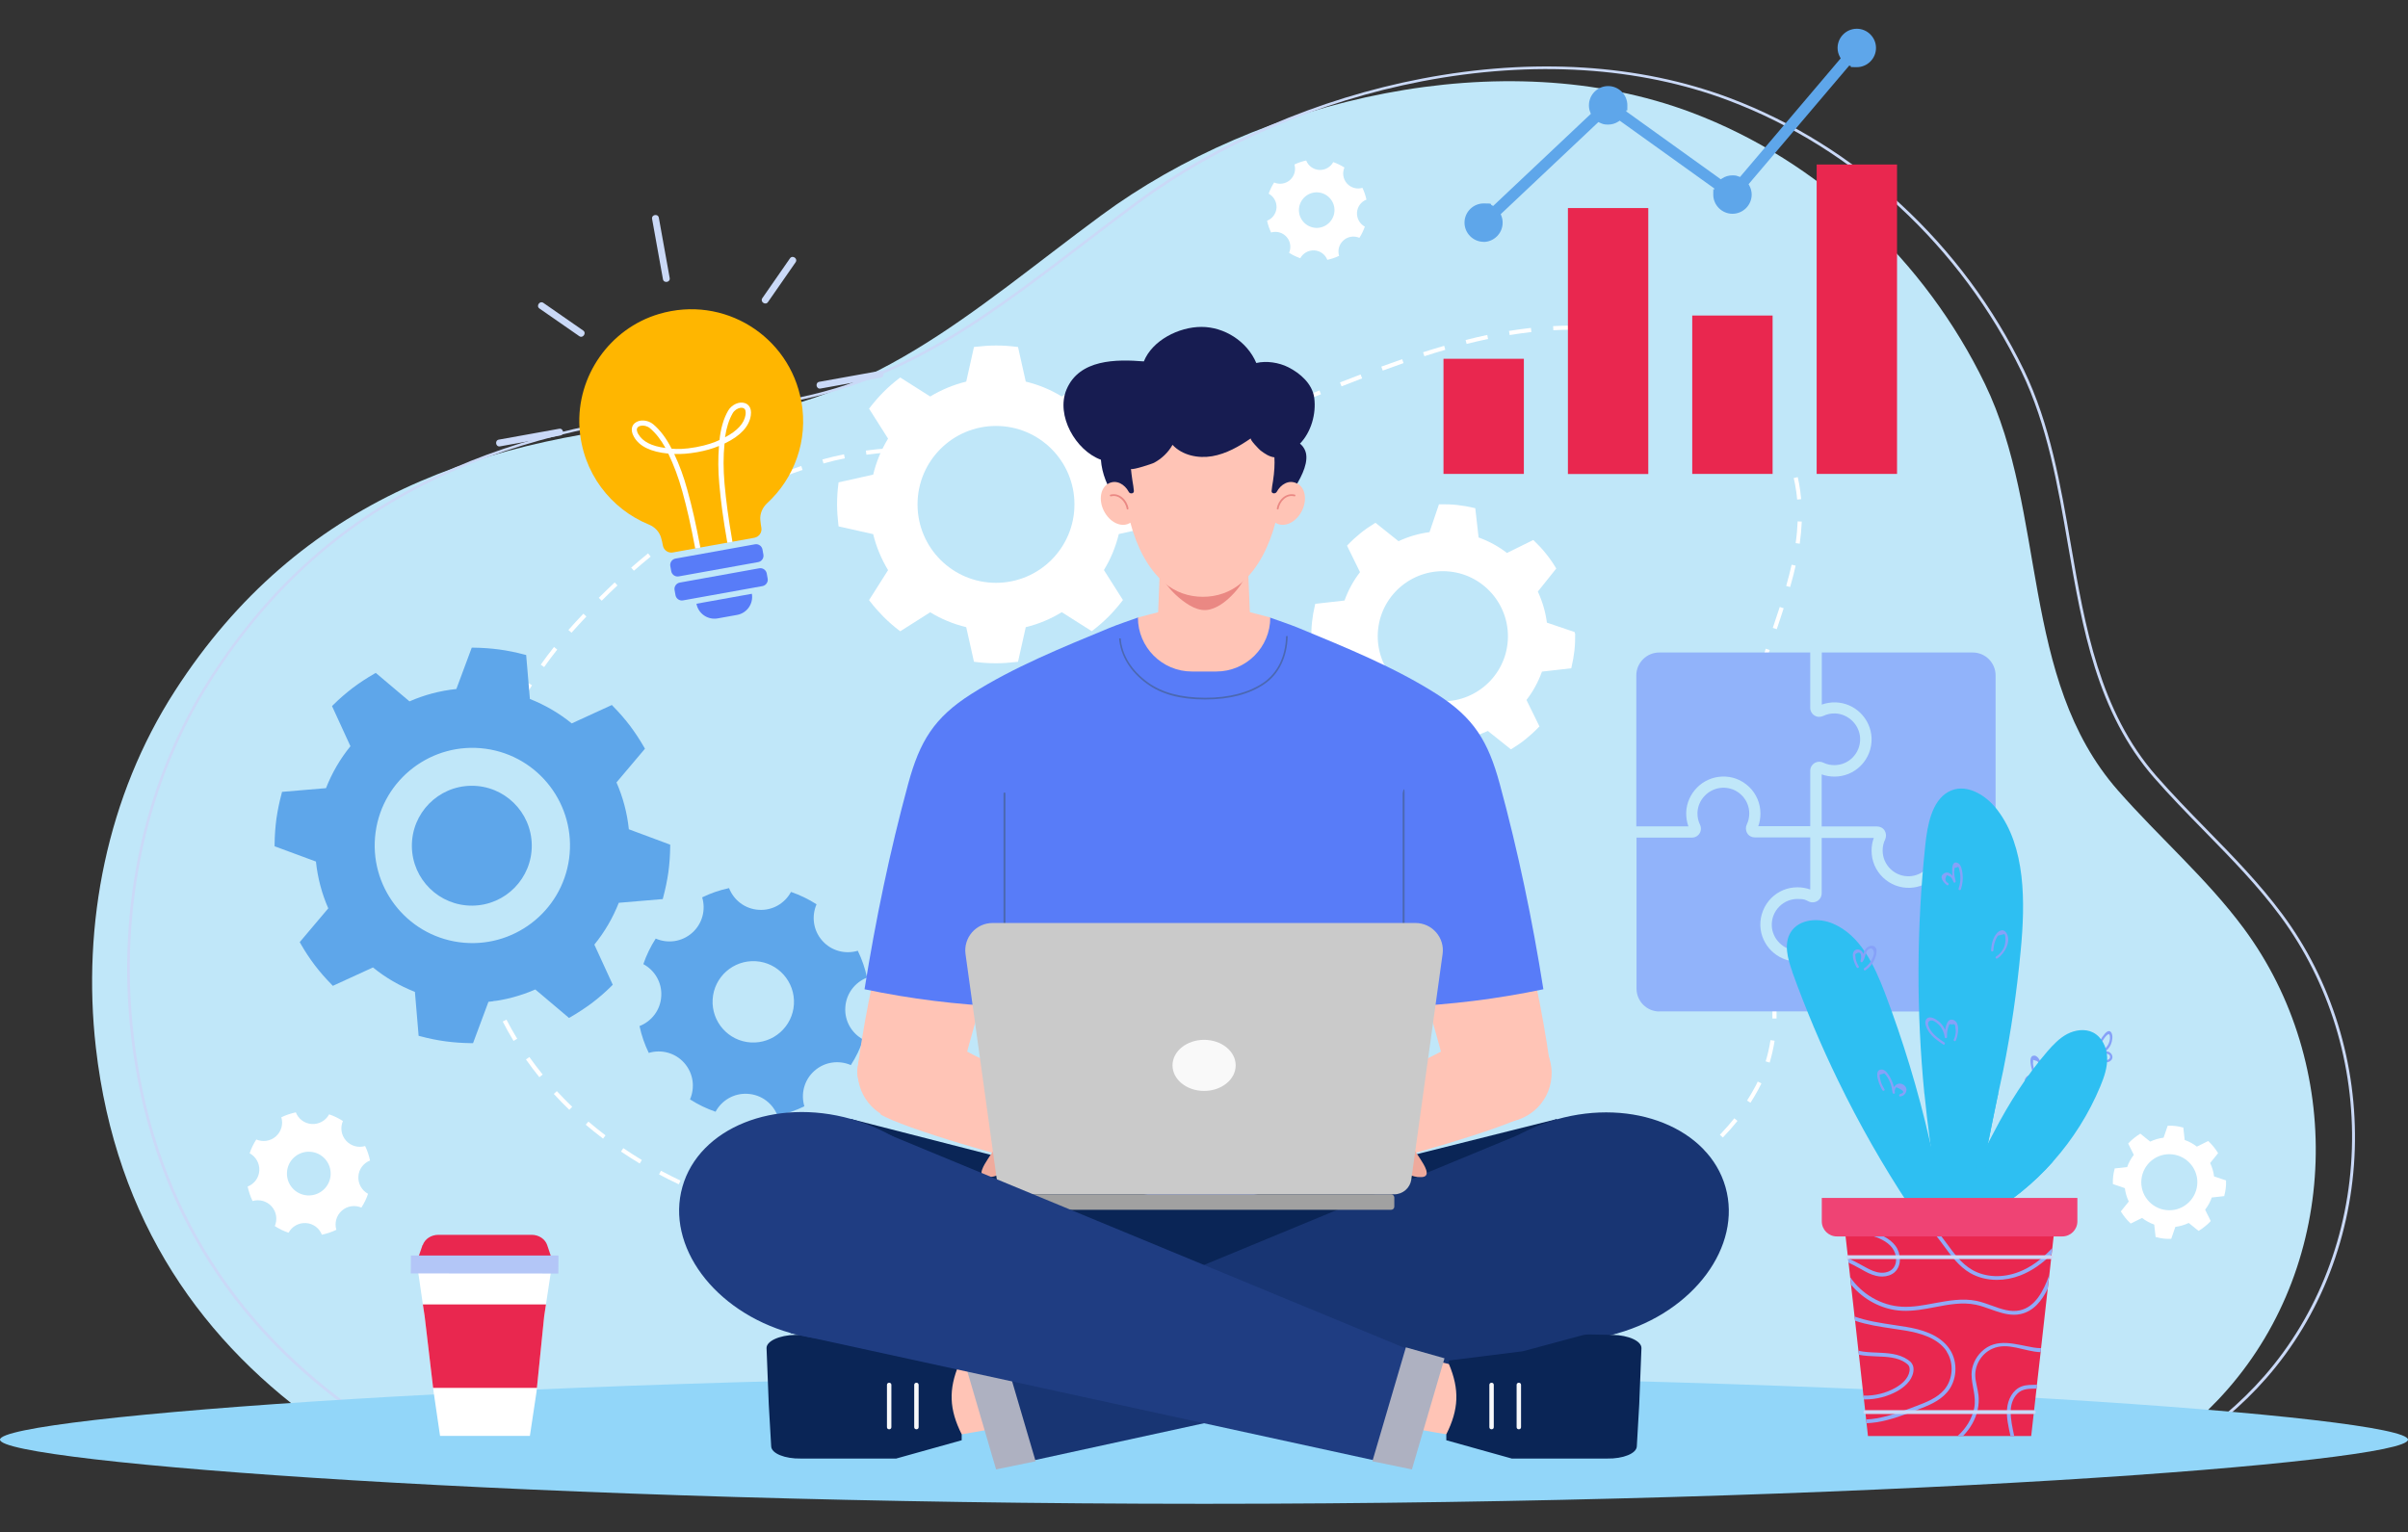 <?xml version="1.0" encoding="UTF-8"?>
<svg id="Vector" xmlns="http://www.w3.org/2000/svg" version="1.1" viewBox="0 0 2394 1524">
  <rect x="0" y="0" width="2394" height="1524" fill="#333333" stroke="none"/>
  <!-- Generator: Adobe Illustrator 29.4.0, SVG Export Plug-In . SVG Version: 2.1.0 Build 152)  -->
  <defs>
    <style>
      .st0 {
        fill: #91b3fa;
      }

      .st1 {
        fill: #ef4374;
      }

      .st2 {
        fill: #92d6f9;
      }

      .st3 {
        fill: #ffc4b6;
      }

      .st4 {
        fill: #cad9f7;
      }

      .st5 {
        fill: #f9f9fa;
      }

      .st6 {
        fill: #a1a1a1;
      }

      .st7 {
        fill: #c0e7f9;
      }

      .st8 {
        fill: #aeb1c1;
      }

      .st9 {
        fill: #3768f4;
      }

      .st10 {
        fill: #587cf8;
      }

      .st11 {
        fill: #b3c6f7;
      }

      .st12 {
        fill: #efaa9c;
      }

      .st13 {
        fill: #2ebff2;
      }

      .st14 {
        fill: #ffb600;
      }

      .st15 {
        fill: #91aaf7;
      }

      .st16 {
        fill: #171c51;
      }

      .st17 {
        fill: #fff;
      }

      .st18 {
        fill: #f9f9f9;
      }

      .st19 {
        fill: #5ea6ea;
      }

      .st20 {
        fill: #86a1f8;
      }

      .st21 {
        fill: #1f3d82;
      }

      .st22 {
        fill: #183573;
      }

      .st23 {
        fill: #f4afa4;
      }

      .st24 {
        fill: #4b68b1;
      }

      .st25 {
        fill: #e9274f;
      }

      .st26 {
        fill: #ea8883;
      }

      .st27 {
        fill: #cacaca;
      }

      .st28 {
        fill: #0a2556;
      }
    </style>
  </defs>
  <g>
    <path class="st7" d="M323.1,1420.1h1852.3c14.1-11.9,27.3-24.7,39.3-38.5,111.5-127.5,116.3-323.1,15.9-458.5-36.7-49.5-83.3-89.6-125.2-137.3-97.6-111.4-69.9-275.8-132.1-404.2-58.9-121.7-164.3-221.7-291.3-269.6-188.1-71-429.5-14.2-587.3,102.3-130.6,96.4-230.4,192.6-399.2,204.1-212.8,14.5-397.7,76.3-521.6,268.7-67.4,104.6-92.6,231.9-78.6,354.7,19.8,173.7,107.2,295.1,227.7,378.5Z"/>
    <path class="st4" d="M2212.5,1409.7H359.2l-.3-.2c-133.6-92.5-210.5-220.3-228.7-380-14.6-128,13.4-254.5,78.9-356.1,58.9-91.4,133.6-157.5,228.4-201.8,80.3-37.6,176.7-59.7,294.8-67.8,143.8-9.8,236.1-80.3,342.9-162,16.9-12.9,36.1-27.6,55.3-41.8,79.6-58.8,180.1-102.1,283.1-121.8,110.6-21.2,216.5-14.5,306.2,19.3,125.5,47.3,232,146,292.4,270.6,26,53.8,36.5,114.6,46.6,173.4,14.1,81.6,28.6,165.8,85.1,230.3,15.9,18.1,32.2,34.9,50.3,53.4,27,27.6,52.4,53.7,75,84.1,49.1,66.2,74.6,149.2,71.9,233.6-2.7,85-33.9,165.9-87.9,227.6-11.9,13.6-25.2,26.6-39.6,38.7l-.4.4h-.6ZM360,1406.9h1851.9c14.2-12,27.4-24.9,39.1-38.3,53.6-61.3,84.5-141.5,87.2-225.9h0c2.7-83.8-22.6-166.1-71.3-231.8-22.5-30.3-47.9-56.3-74.8-83.8-18.1-18.5-34.5-35.3-50.4-53.5-57-65.1-71.6-149.8-85.7-231.6-10.1-58.7-20.5-119.3-46.4-172.7-60.1-124-166.1-222.2-290.9-269.3-89.2-33.7-194.5-40.3-304.7-19.2-102.6,19.7-202.7,62.8-282,121.4-19.2,14.1-38.3,28.8-55.3,41.7-107.2,81.9-199.8,152.7-344.4,162.5-117.7,8-213.8,30.1-293.8,67.5-94.3,44.1-168.6,109.8-227.2,200.8-65.2,101.1-93,226.9-78.5,354.3,18.2,158.8,94.6,285.9,227.2,377.8Z"/>
    <path class="st2" d="M1197,1367.9C535.9,1367.9,0,1409,0,1431.7s535.9,63.8,1197,63.8,1197-41.1,1197-63.8-535.9-63.8-1197-63.8Z"/>
  </g>
  <g>
    <path class="st17" d="M705.4,1190.7c-3.4-1.3-6.9-2.7-10.3-4.1l1.6-3.8c3.4,1.4,6.8,2.7,10.2,4l-1.5,3.9Z"/>
    <path class="st17" d="M1644.9,1187.2l-2.3-3.4c6-4.1,11.9-8.4,17.8-12.7l2.4,3.3c-5.9,4.4-11.9,8.6-17.9,12.8ZM674.9,1177.8c-6.6-3.1-13.2-6.4-19.7-9.9l1.9-3.6c6.4,3.4,13,6.7,19.5,9.8l-1.8,3.7ZM1680.3,1161l-2.6-3.2c5.9-4.7,11.4-9.5,16.6-14.2l2.8,3.1c-5.2,4.7-10.9,9.5-16.8,14.3ZM636,1157.1c-6.3-3.8-12.6-7.8-18.6-11.9l2.3-3.4c5.9,4,12.1,8,18.4,11.8l-2.1,3.5ZM599.5,1132.3c-5.8-4.4-11.6-9.1-17.2-13.8l2.7-3.1c5.5,4.7,11.2,9.3,17,13.7l-2.5,3.3ZM1712.9,1131.3l-3-2.8c5.1-5.4,10-10.9,14.3-16.4l3.2,2.6c-4.5,5.6-9.4,11.2-14.6,16.6ZM566,1103.7c-5.3-5.1-10.5-10.4-15.4-15.8l3-2.8c4.9,5.3,10,10.5,15.3,15.6l-2.9,3ZM1740.4,1096.7l-3.5-2.2c2.6-4.1,5.1-8.3,7.3-12.4,1.2-2.1,2.3-4.3,3.3-6.5l3.7,1.8c-1.1,2.2-2.2,4.4-3.4,6.6-2.3,4.2-4.8,8.5-7.5,12.7ZM536.2,1071.2c-4.6-5.7-9.1-11.6-13.3-17.6l3.4-2.4c4.2,5.9,8.6,11.7,13.2,17.4l-3.2,2.6ZM1759.3,1056.7l-3.9-1.2c2.1-6.8,3.7-13.9,4.8-21.1l4.1.6c-1.2,7.4-2.8,14.7-4.9,21.7ZM510.6,1035.2c-3.8-6.3-7.5-12.8-10.8-19.3l3.7-1.9c3.3,6.4,6.9,12.8,10.7,19l-3.5,2.1ZM1766.2,1012.9h-4.1c0-2.2,0-4.3,0-6.4,0-5-.2-10.2-.6-15.5l4.1-.3c.4,5.3.6,10.6.6,15.7,0,2.1,0,4.3,0,6.4ZM490.5,996c-2.9-6.8-5.5-13.7-7.8-20.7l3.9-1.3c2.3,6.8,4.9,13.7,7.7,20.4l-3.8,1.6ZM1759.3,969.4c-1-6.9-2.3-13.9-3.9-21.5l4-.8c1.6,7.7,2.9,14.8,3.9,21.7l-4.1.6ZM1736.2,752.9l-4.1-.4c.7-7.3,1.5-14.6,2.6-21.9l4.1.6c-1,7.2-1.9,14.5-2.5,21.7ZM498.9,739.6l-3.8-1.6c2.8-6.8,5.8-13.5,9-20.1l3.7,1.8c-3.2,6.5-6.2,13.2-8.9,19.9ZM1742.3,709.7l-4-.8c1.4-7.2,3-14.5,4.8-21.5l4,1c-1.7,7-3.3,14.2-4.7,21.3ZM517.8,700.3l-3.6-2c3.5-6.4,7.3-12.8,11.2-19l3.5,2.2c-3.9,6.2-7.6,12.5-11.1,18.8ZM1752.9,667.3l-4-1.2c2.1-7,4.3-14,6.6-21l3.9,1.3c-2.3,7-4.5,13.9-6.6,20.9ZM541,663.4l-3.4-2.4c4.2-6,8.7-11.9,13.2-17.6l3.2,2.6c-4.5,5.7-8.9,11.5-13.1,17.5ZM568.2,629.2l-3.1-2.7c4.8-5.4,9.8-10.9,14.9-16.2l3,2.8c-5,5.3-10,10.7-14.8,16.1ZM1766.4,625.7l-3.9-1.3c2.3-6.9,4.6-13.9,6.9-20.8l3.9,1.3c-2.2,7-4.6,13.9-6.9,20.9ZM598.2,597.4l-2.9-2.9c5.2-5.2,10.6-10.3,15.8-15.3l2.8,3c-5.3,4.9-10.5,10-15.7,15.2ZM1779.8,583.8l-4-1.1c2.2-7.6,3.9-14.5,5.4-21.1l4,.9c-1.5,6.7-3.3,13.7-5.5,21.4ZM630.2,567.6l-2.7-3.1c5.5-4.8,11.2-9.6,16.8-14.2l2.6,3.2c-5.6,4.6-11.2,9.3-16.7,14.1ZM1789.3,540.7l-4.1-.6c1.1-7.4,1.7-14.7,2-21.6l4.1.2c-.3,7.1-1,14.5-2,22ZM664.1,540l-2.5-3.3c5.9-4.5,11.9-8.8,17.8-13l2.4,3.4c-5.9,4.1-11.8,8.4-17.7,12.9ZM699.9,515l-2.2-3.5c6.2-4,12.5-7.8,18.8-11.5l2.1,3.6c-6.2,3.6-12.5,7.5-18.7,11.4ZM1786.7,496.8c-.2-2.9-.6-5.7-1-8.6-.6-4.2-1.4-8.5-2.4-12.8l4-.9c1,4.3,1.8,8.7,2.4,13.1.4,2.9.7,5.9,1,8.8l-4.1.4ZM737.7,493l-1.9-3.7c6.5-3.4,13.2-6.7,19.8-9.7l1.7,3.7c-6.6,3-13.1,6.3-19.6,9.6ZM777.4,474.8l-1.5-3.8c6.9-2.8,13.9-5.3,20.7-7.6l1.3,3.9c-6.7,2.3-13.6,4.8-20.5,7.5ZM818.7,460.9l-1.1-4c7.1-1.9,14.3-3.7,21.5-5.1l.8,4c-7,1.4-14.2,3.1-21.2,5.1ZM861.4,452.2l-.6-4.1c7.3-1,14.7-1.8,22-2.2l.3,4.1c-7.2.5-14.4,1.2-21.7,2.2ZM1124.3,449l-.5-4.1c7-.9,14.3-2.1,21.6-3.5l.8,4.1c-7.4,1.4-14.7,2.5-21.8,3.5ZM1167.6,441l-.9-4c6.9-1.6,14.1-3.4,21.2-5.3l1.1,4c-7.2,1.9-14.4,3.8-21.3,5.4ZM1210.1,429.5l-1.2-3.9c7-2.1,13.9-4.4,20.8-6.7l1.3,3.9c-7,2.3-13.9,4.6-20.9,6.7ZM1251.7,415.6l-1.4-3.9c6.9-2.5,13.7-5,20.6-7.6l1.5,3.9c-6.9,2.6-13.7,5.1-20.6,7.6ZM1292.9,400.1l-1.5-3.8c6.8-2.6,13.6-5.3,20.4-8l1.5,3.8c-6.8,2.7-13.6,5.3-20.4,8ZM1333.7,384.1l-1.5-3.8c6.8-2.7,13.6-5.3,20.5-7.9l1.5,3.9c-6.8,2.6-13.6,5.3-20.4,7.9ZM1374.7,368.5l-1.4-3.9c6.9-2.5,13.8-5,20.7-7.4l1.4,3.9c-6.9,2.4-13.8,4.9-20.6,7.4ZM1416.1,354.2l-1.3-3.9c7-2.2,14-4.4,21-6.4l1.1,4c-7,2-14,4.1-20.9,6.4ZM1458.1,342.1l-1-4c7.2-1.8,14.4-3.5,21.5-5l.8,4c-7,1.5-14.1,3.1-21.3,4.9ZM1500.9,333.2l-.7-4.1c7.4-1.2,14.7-2.2,21.8-3l.5,4.1c-7,.8-14.3,1.8-21.6,3ZM1609.5,331.5c-7.1-1.1-14.4-2-21.6-2.5l.3-4.1c7.4.6,14.7,1.5,21.9,2.6l-.6,4.1ZM1544.3,328.4l-.2-4.1c6.2-.3,12.4-.5,18.5-.5h3.6s0,4.1,0,4.1h-3.5c-6,0-12.2.2-18.3.5Z"/>
    <path class="st17" d="M1617,1205.9l-2.3-3.4c3-2,6.1-4,9.2-6l2.3,3.4c-3.1,2-6.1,4.1-9.2,6.1Z"/>
  </g>
  <g>
    <path class="st17" d="M1565.6,630v-1.4s-27.7-9.4-27.7-9.4c-1.4-10.8-4.5-21.2-9-30.9l18.3-22.9-.7-1.2c-2.9-4.8-6.2-9.5-9.7-13.8-3.4-4.3-7.3-8.5-11.4-12.4l-1-1-26.2,12.9c-8.4-6.5-17.9-11.7-28.2-15.4l-3.3-29.1-1.3-.3c-5.5-1.3-11.1-2.3-16.6-2.9-5.5-.6-11.2-.8-16.8-.7h-1.4s-9.4,27.7-9.4,27.7c-10.8,1.4-21.2,4.5-30.8,9l-22.9-18.3-1.2.7c-4.9,3-9.5,6.2-13.8,9.7-4.3,3.5-8.5,7.3-12.4,11.4l-.9,1,12.9,26.3c-6.5,8.4-11.7,17.9-15.4,28.2l-29.1,3.3-.3,1.3c-1.3,5.5-2.3,11.1-2.9,16.6-.6,5.5-.8,11.2-.7,16.8v1.4s27.7,9.4,27.7,9.4c1.4,10.8,4.5,21.2,9,30.8l-18.2,22.9.7,1.2c2.9,4.8,6.2,9.5,9.7,13.8,3.4,4.3,7.3,8.5,11.4,12.4l1,1,26.3-12.9c8.4,6.5,17.9,11.7,28.2,15.4l3.3,29.1,1.3.3c5.5,1.3,11.1,2.3,16.6,2.9,5.5.6,11.2.8,16.8.7h1.4s9.4-27.7,9.4-27.7c10.8-1.4,21.2-4.5,30.9-9l22.9,18.3,1.2-.7c4.9-3,9.5-6.2,13.8-9.7,4.3-3.5,8.5-7.3,12.4-11.4l1-1-12.9-26.3c6.5-8.4,11.7-17.9,15.4-28.2l29.1-3.3.3-1.3c1.3-5.5,2.3-11.1,2.9-16.6.6-5.5.8-11.2.7-16.8ZM1427.5,697.1c-35.5-3.8-61.2-35.8-57.4-71.3,3.8-35.5,35.8-61.2,71.3-57.4,35.5,3.8,61.2,35.8,57.4,71.3-3.8,35.5-35.8,61.2-71.3,57.4Z"/>
    <path class="st17" d="M2213.1,1174.5v-.6s-11.9-4-11.9-4c-.6-4.7-1.9-9.1-3.9-13.3l7.9-9.8-.3-.5c-1.3-2.1-2.7-4.1-4.2-5.9-1.5-1.8-3.1-3.6-4.9-5.3l-.4-.4-11.3,5.6c-3.6-2.8-7.7-5.1-12.1-6.6l-1.4-12.5h-.6c-2.4-.7-4.8-1.1-7.1-1.4-2.4-.3-4.8-.4-7.2-.3h-.6s-4.1,11.9-4.1,11.9c-4.7.6-9.1,1.9-13.3,3.9l-9.8-7.9-.5.3c-2.1,1.3-4.1,2.7-5.9,4.2-1.9,1.5-3.7,3.2-5.3,4.9l-.4.4,5.6,11.3c-2.8,3.6-5.1,7.7-6.6,12.1l-12.5,1.4v.6c-.7,2.4-1.1,4.8-1.4,7.1-.3,2.4-.4,4.8-.3,7.2v.6s11.9,4.1,11.9,4.1c.6,4.7,1.9,9.1,3.9,13.3l-7.9,9.8.3.5c1.3,2.1,2.7,4.1,4.2,5.9,1.5,1.8,3.1,3.6,4.9,5.3l.4.4,11.3-5.6c3.6,2.8,7.7,5.1,12.1,6.6l1.4,12.5h.6c2.4.7,4.8,1.1,7.1,1.4,2.4.3,4.8.4,7.2.3h.6s4.1-11.9,4.1-11.9c4.7-.6,9.1-1.9,13.3-3.9l9.8,7.9.5-.3c2.1-1.3,4.1-2.7,5.9-4.2,1.9-1.5,3.7-3.1,5.3-4.9l.4-.4-5.6-11.3c2.8-3.6,5.1-7.7,6.6-12.1l12.5-1.4v-.6c.7-2.4,1.1-4.8,1.4-7.1.3-2.4.4-4.8.3-7.2ZM2153.7,1203.4c-15.3-1.7-26.4-15.4-24.7-30.7,1.7-15.3,15.4-26.4,30.7-24.7,15.3,1.7,26.4,15.4,24.7,30.7-1.7,15.3-15.4,26.4-30.7,24.7Z"/>
    <path class="st17" d="M1146.9,481.3l-.2-1.6-34.4-7.7c-3.1-12.8-8.2-24.9-14.8-35.8l18.9-29.8-1-1.3c-4.2-5.4-8.7-10.5-13.4-15.3-4.7-4.7-9.8-9.2-15.3-13.4l-1.3-1-29.8,18.9c-10.9-6.7-23-11.7-35.8-14.8l-7.7-34.4-1.6-.2c-6.8-.9-13.6-1.3-20.3-1.3-6.7,0-13.5.5-20.3,1.3l-1.6.2-7.7,34.4c-12.8,3.1-24.8,8.2-35.8,14.8l-29.8-18.9-1.3,1c-5.5,4.2-10.6,8.7-15.3,13.4-4.8,4.8-9.2,9.9-13.4,15.3l-1,1.3,18.9,29.8c-6.7,10.9-11.7,23-14.8,35.8l-34.4,7.7-.2,1.6c-.9,6.8-1.3,13.6-1.3,20.3,0,6.7.5,13.5,1.3,20.3l.2,1.6,34.4,7.7c3.1,12.8,8.2,24.8,14.8,35.8l-18.9,29.8,1,1.3c4.1,5.4,8.7,10.5,13.4,15.3,4.7,4.7,9.8,9.2,15.3,13.4l1.3,1,29.8-18.9c10.9,6.7,23,11.7,35.8,14.8l7.7,34.4,1.6.2c6.8.9,13.6,1.3,20.3,1.3,6.7,0,13.5-.5,20.3-1.3l1.6-.2,7.7-34.4c12.8-3.1,24.9-8.2,35.8-14.9l29.8,18.9,1.3-1c5.5-4.2,10.6-8.7,15.3-13.4,4.7-4.7,9.2-9.9,13.4-15.3l1-1.3-18.9-29.8c6.7-10.9,11.7-23,14.8-35.8l34.4-7.7.2-1.6c.9-6.8,1.3-13.6,1.3-20.3s-.5-13.5-1.3-20.3ZM990.2,579.6c-43.1,0-78-34.9-78-78,0-43.1,34.9-78,78-78,43.1,0,78,34.9,78,78,0,43.1-34.9,78-78,78Z"/>
    <path class="st17" d="M257.8,1164.1c-.4,7.4-5.2,13.4-11.6,15.9,1.1,5,2.7,9.9,4.9,14.4,6.6-2,14.1-.1,19,5.4,4.9,5.5,5.8,13.1,3.1,19.5,4.2,2.7,8.8,5,13.7,6.6,3.3-6.1,9.9-10,17.2-9.6,7.4.4,13.4,5.2,15.9,11.6,5-1.1,9.9-2.7,14.4-4.9-2-6.6-.1-14.1,5.4-19,5.5-4.9,13.1-5.8,19.5-3.1,2.7-4.2,5-8.8,6.6-13.7-6.1-3.3-10-9.9-9.6-17.2.4-7.4,5.2-13.4,11.6-15.9-1.1-5-2.7-9.9-4.9-14.4-6.6,2-14.1.1-19-5.4-4.9-5.5-5.8-13.1-3.1-19.5-4.2-2.7-8.8-5-13.7-6.6-3.3,6.1-9.9,10-17.2,9.6-7.4-.4-13.4-5.2-15.9-11.6-5,1.1-9.9,2.7-14.4,4.9,2,6.6.1,14.1-5.4,19-5.5,4.9-13.1,5.8-19.5,3.1-2.7,4.2-5,8.8-6.6,13.7,6.1,3.3,10,9.9,9.6,17.2ZM285.3,1165.8c.7-12,11-21.1,23-20.4,12,.7,21.1,11,20.4,23-.7,12-11,21.1-23,20.4-12-.7-21.1-11-20.4-23Z"/>
    <path class="st17" d="M1269.1,206.6c-.4,6-4.2,10.9-9.4,12.9.9,4.1,2.2,8,4,11.7,5.4-1.6,11.4-.1,15.4,4.4,4,4.5,4.7,10.7,2.5,15.8,3.4,2.2,7.2,4,11.1,5.4,2.7-4.9,8-8.1,14-7.8,6,.4,10.9,4.2,12.9,9.4,4.1-.9,8-2.2,11.7-4-1.6-5.4-.1-11.4,4.4-15.4,4.5-4,10.7-4.7,15.8-2.5,2.2-3.4,4-7.2,5.4-11.1-4.9-2.7-8.1-8-7.8-14,.4-6,4.2-10.9,9.4-12.9-.9-4.1-2.2-8-4-11.7-5.4,1.6-11.4.1-15.4-4.4-4-4.5-4.7-10.7-2.5-15.8-3.4-2.2-7.2-4-11.1-5.4-2.7,4.9-8,8.1-14,7.8-6-.4-10.9-4.2-12.9-9.4-4.1.9-8,2.2-11.7,4,1.6,5.4.1,11.4-4.4,15.4-4.5,4-10.7,4.7-15.8,2.5-2.2,3.4-4,7.2-5.4,11.1,4.9,2.7,8.1,8,7.8,14ZM1291.4,207.9c.6-9.7,9-17.2,18.7-16.6,9.7.6,17.2,9,16.6,18.7-.6,9.7-9,17.2-18.7,16.6s-17.2-9-16.6-18.7Z"/>
  </g>
  <g>
    <g>
      <polygon class="st17" points="415.8 1265.4 420.4 1297.2 422.2 1309.1 430.6 1380.2 431.1 1384.2 437.5 1428 526.8 1428 533.4 1384.2 533.8 1380.2 541 1309.1 542.8 1297.2 547.6 1265.5 415.8 1265.4"/>
      <polygon class="st25" points="420.4 1297.2 422.2 1309.1 430.6 1380.2 533.8 1380.2 541 1309.1 542.8 1297.2 420.4 1297.2"/>
      <path class="st25" d="M420.3,1238.2c2.1-6.1,8.4-10.2,15.5-10.2h46.4s46.4,0,46.4,0c7.1,0,13.4,4.2,15.4,10.2l4.1,12.2h-66.1s-66.1,0-66.1,0l4.2-12.2Z"/>
      <polygon class="st11" points="408.4 1266.4 555.1 1266.5 555.2 1248.6 408.5 1248.6 408.4 1266.4"/>
    </g>
    <g>
      <path class="st19" d="M657.4,990.8c-.8,13.7-9.6,24.9-21.6,29.6,2,9.4,5.1,18.3,9.2,26.7,12.3-3.7,26.2-.3,35.3,10,9.1,10.3,10.8,24.4,5.7,36.2,7.9,5.1,16.4,9.2,25.4,12.3,6.1-11.3,18.3-18.7,32-17.8,13.7.8,24.9,9.6,29.6,21.6,9.4-2,18.3-5.1,26.7-9.2-3.7-12.3-.3-26.2,10-35.3,10.3-9.1,24.4-10.8,36.2-5.7,5.1-7.9,9.2-16.4,12.3-25.4-11.3-6.1-18.7-18.3-17.8-32,.8-13.7,9.6-24.9,21.6-29.6-2-9.4-5.1-18.3-9.2-26.7-12.3,3.7-26.2.3-35.3-10-9.1-10.3-10.8-24.4-5.7-36.2-7.9-5.1-16.4-9.2-25.4-12.3-6.1,11.3-18.3,18.7-32,17.8-13.7-.8-24.9-9.6-29.6-21.6-9.4,2-18.3,5.1-26.7,9.2,3.7,12.3.3,26.2-10,35.3-10.3,9.1-24.4,10.8-36.2,5.7-5.1,7.9-9.2,16.4-12.3,25.4,11.3,6.1,18.7,18.3,17.8,32ZM708.5,993.9c1.3-22.3,20.5-39.3,42.8-38,22.3,1.3,39.3,20.5,38,42.8-1.3,22.3-20.5,39.3-42.8,38-22.3-1.3-39.3-20.5-38-42.8Z"/>
      <g>
        <path class="st19" d="M326.3,903.4l-28.3,33.5,1,1.8c4.2,7.4,8.9,14.5,13.9,21.1,5,6.6,10.6,13,16.6,19.1l1.4,1.5,39.9-18.3c12.4,10.1,26.4,18.3,41.7,24.3l3.7,43.7,2,.5c8.2,2.2,16.6,3.9,24.8,5,8.2,1.1,16.7,1.7,25.2,1.8h2.1s15.3-41.1,15.3-41.1c16.3-1.7,32-5.9,46.6-12.3l33.5,28.3,1.8-1c7.4-4.3,14.5-9,21.1-13.9,6.6-5,13.1-10.6,19.1-16.6l1.5-1.5-18.3-39.9c10.1-12.4,18.3-26.4,24.3-41.6l43.7-3.7.5-2c2.2-8.2,3.9-16.5,5.1-24.8,1.1-8.2,1.7-16.7,1.8-25.2v-2.1s-41.1-15.3-41.1-15.3c-1.7-16.3-5.9-32-12.3-46.6l28.3-33.5-1-1.8c-4.2-7.3-8.9-14.4-13.9-21.1-5-6.6-10.6-13-16.6-19.1l-1.4-1.5-39.9,18.3c-12.4-10.1-26.4-18.3-41.6-24.3l-3.7-43.7-2-.5c-8.2-2.2-16.6-3.9-24.8-5-8.2-1.1-16.7-1.7-25.2-1.8h-2.1s-15.3,41.1-15.3,41.1c-16.3,1.7-32,5.9-46.6,12.3l-33.5-28.3-1.8,1c-7.4,4.3-14.5,8.9-21.1,13.9-6.6,5.1-13.1,10.6-19.1,16.6l-1.5,1.5,18.3,39.9c-10.1,12.4-18.3,26.4-24.3,41.7l-43.7,3.7-.5,2c-2.2,8.2-3.9,16.5-5.1,24.8-1.1,8.2-1.7,16.7-1.8,25.2v2.1s41.1,15.2,41.1,15.2c1.7,16.3,5.9,32,12.3,46.6ZM373.4,827.7c7.2-53.1,56.2-90.3,109.3-83.1,53.1,7.2,90.3,56.2,83.1,109.3-7.2,53.1-56.2,90.3-109.3,83.1-53.1-7.2-90.3-56.2-83.1-109.3Z"/>
        <circle class="st19" cx="469.6" cy="840.8" r="59.6" transform="translate(-9.3 5.2) rotate(-.6)"/>
      </g>
    </g>
    <g>
      <path class="st0" d="M1977.2,999.2c-4.3,4.3-10,6.7-16.1,6.7h-150.1v-55.1c0-3.1-1.5-5.9-4.1-7.5-2.6-1.7-5.9-1.9-8.7-.5-3.7,1.8-7.7,2.6-11.8,2.5-13.2-.4-24.4-11.4-24.9-24.6-.3-7.3,2.4-14.1,7.5-19.2,4.9-4.9,11.3-7.5,18.2-7.5s7.5.8,11,2.5c3.5,1.6,7.6.9,10.3-1.8,1.7-1.7,2.6-3.9,2.6-6.3v-55.1h51.8c-1.5,4.1-2.2,8.3-2.2,12.7,0,10.1,4,19.6,11.3,26.6,7.3,7,16.9,10.7,27.1,10.3,9.2-.4,17.9-4.2,24.5-10.8,6.7-6.7,10.6-15.6,10.9-24.9.1-4.7-.6-9.4-2.2-13.8h51.8v150.1c0,6.1-2.4,11.8-6.7,16.1Z"/>
      <path class="st0" d="M1649.7,1005.9c-12.5,0-22.7-10.2-22.7-22.8v-150.1h55.1c2.4,0,4.6-.9,6.3-2.6,2.7-2.7,3.4-6.8,1.7-10.3-1.8-3.7-2.6-7.7-2.5-11.8.2-6.5,2.9-12.6,7.6-17.3,4.6-4.6,10.7-7.3,17.1-7.6,7.1-.3,13.8,2.2,18.9,7.1,5.1,4.9,7.9,11.5,7.9,18.5,0,3.8-.8,7.5-2.5,11-1.3,2.8-1.1,6.1.5,8.7,1.6,2.6,4.5,4.1,7.5,4.1h55.1v51.8c-4.1-1.5-8.3-2.2-12.7-2.2-9.9,0-19.1,3.8-26.1,10.8s-11.2,17.3-10.8,27.6c.8,19.2,16.5,34.8,35.7,35.4,4.7.1,9.4-.6,13.8-2.2v51.8h-150.1Z"/>
      <path class="st0" d="M1928.7,821.8c-2.4,0-4.6.9-6.3,2.6-2.7,2.7-3.4,6.8-1.8,10.3,1.8,3.7,2.6,7.7,2.5,11.8-.2,6.5-2.9,12.6-7.6,17.3-4.6,4.6-10.7,7.3-17,7.6-7.1.3-13.8-2.2-18.9-7.1-5.1-4.9-7.9-11.5-7.9-18.5,0-3.8.8-7.5,2.5-11,1.3-2.9,1.1-6.1-.5-8.8-1.6-2.6-4.5-4.1-7.5-4.1h-55.1s0-51.8,0-51.8c4.1,1.5,8.3,2.2,12.7,2.2,9.9,0,19.1-3.8,26.1-10.8,7.3-7.3,11.2-17.3,10.8-27.6-.8-19.3-16.5-34.8-35.7-35.4-4.7-.1-9.4.6-13.8,2.2v-51.8s150.1,0,150.1,0c12.5,0,22.7,10.2,22.7,22.8v150.1h-55.1Z"/>
      <path class="st0" d="M1748,821.8c1.5-4.1,2.2-8.3,2.2-12.7,0-10.1-4-19.6-11.3-26.6-7.3-7-16.9-10.7-27.1-10.2-9.2.4-17.9,4.2-24.5,10.8-6.7,6.7-10.6,15.6-10.9,24.9-.1,4.7.6,9.4,2.2,13.8h-51.8s0-150.1,0-150.1c0-6.1,2.4-11.8,6.7-16.1,4.3-4.3,10-6.7,16.1-6.7h150.1s0,55.1,0,55.1c0,3.1,1.6,5.9,4.2,7.5,2.6,1.7,5.9,1.8,8.7.5,3.7-1.8,7.7-2.6,11.8-2.5,13.2.4,24.4,11.4,24.9,24.6.3,7.3-2.4,14.1-7.5,19.3-4.9,4.9-11.3,7.5-18.2,7.5-3.8,0-7.5-.8-11-2.5-3.5-1.6-7.6-.9-10.3,1.8-1.7,1.7-2.6,3.9-2.6,6.3v55.1s-51.8,0-51.8,0Z"/>
    </g>
    <g>
      <rect class="st25" x="1417.8" y="374.2" width="114.5" height="79.9" transform="translate(1889.2 -1061) rotate(90)"/>
      <rect class="st25" x="1466.5" y="299.2" width="264.5" height="79.9" transform="translate(1937.9 -1259.6) rotate(90)"/>
      <rect class="st25" x="1643.6" y="352.7" width="157.5" height="79.9" transform="translate(2115 -1329.8) rotate(90)"/>
      <rect class="st25" x="1692.2" y="277.6" width="307.7" height="79.9" transform="translate(2163.6 -1528.6) rotate(90)"/>
      <path class="st19" d="M1475.1,240.5c-10.5,0-19.1-8.6-19.1-19.1s8.6-19.1,19.1-19.1,5.5.6,8.2,1.9l1.2.6,97.1-91.6-.5-1.3c-1-2.3-1.4-4.7-1.4-7.2,0-10.5,8.6-19.1,19.1-19.1s19.1,8.6,19.1,19.1-.2,3-.7,4.8l-.4,1.3,94,67.5,1.2-.8c3.1-2.1,6.7-3.1,10.4-3.1s4,.4,6.2,1.1l1.3.5,100.1-118-.7-1.2c-1.6-2.9-2.4-6-2.4-9.1,0-10.5,8.6-19.1,19.1-19.1s19.1,8.6,19.1,19.1-8.6,19.1-19.1,19.1-4-.4-6.2-1.1l-1.3-.5-100.1,118,.7,1.2c1.6,3,2.4,6,2.4,9.1,0,10.5-8.6,19.1-19.1,19.1s-19.1-8.6-19.1-19.1.2-3,.7-4.8l.3-1.3-94-67.4-1.2.8c-3.1,2.1-6.8,3.1-10.5,3.1s-5.5-.6-8.2-1.9l-1.3-.6-97.1,91.6.5,1.3c1,2.3,1.4,4.8,1.4,7.2,0,10.5-8.6,19.1-19.1,19.1Z"/>
    </g>
    <g>
      <g>
        <path class="st13" d="M1913.3,1088.1c1.5,14.9,3.2,29.8,5.2,44.6,3.2,23.4,6.5,51.9,16.6,73.9,1.7,3.8,3.7,7.3,5.8,10.6.9-.7,1.7-1.3,2.5-2.1,1.4-1.3,2.7-2.6,4.1-4.2.5-.6,1.1-1.3,1.6-1.9.5-.6,1-1.3,1.5-2,1-1.3,1.9-2.7,2.8-4.1,0,0,0-.1.1-.2.4-.7.9-1.5,1.3-2.2.4-.7.8-1.3,1.1-2,.8-1.4,1.6-2.9,2.3-4.4.3-.6.6-1.2.9-1.9,1.5-3.1,2.8-6.3,4.1-9.4,0-.1,0-.2.1-.4.7-1.8,1.4-3.7,2.1-5.5,0-.2.2-.5.3-.7.4-1.2.8-2.4,1.2-3.7,0-.2.2-.4.2-.6.4-1.3.9-2.6,1.3-4,0-.2.2-.5.2-.7,2.2-7.2,4.2-14.8,6-22.3.9-3.6,1.7-7.1,2.4-10.7.2-1,.4-1.9.6-2.9.5-2.2.9-4.5,1.4-6.7,0-.5.2-1.1.3-1.6,1.6-7.8,3.1-15.3,4.5-22,.6-3.1,1.3-6.2,1.9-9.3.2-.8.4-1.5.5-2.3.3-1.2.6-2.5.8-3.7,1.5-7,3-14,4.5-20.9,7.9-39.2,13.6-79,17.4-119,4.7-48.8,5.1-103.4-23.2-140.4-12.1-15.9-32.4-27.2-48.9-17.8-16.1,9.1-20.6,32.5-22.7,52.8-8.7,82.1-9,165.4-.9,247.6Z"/>
        <path class="st13" d="M1781.8,966.4c13.3,36.9,28.5,73.1,45.7,108.4,0,0,0,0,0,0,20.9,43,44.6,84.6,71,124.6,6.5,9.9,18.8,18.7,26.6,14.7,3.3-1.6,5.7-5.4,6.8-12.2,1.9-13.1-3.1-31.4-7.9-47.7,0-.1,0-.3-.1-.4-2.2-7.4-4.3-14.3-5.6-20.1-11.4-49.7-26.3-98.7-44.4-146.4-10.5-27.5-24.4-57.1-51.4-68.7-14.4-6.2-34-4.8-42.2,8.5-7.1,11.5-3,26.4,1.6,39.2Z"/>
        <path class="st20" d="M1947.2,883.8c1.9-5.7,2.4-11.7,1-17.6-.2-.9-.7-3.7-1.4-4.1-1.2.4-2.5.8-3.7,1.2,0,.6,0,1.3,0,1.9-.9,3,.5,8.1,1.2,11.1.3,1.2-1.6,2.2-2.1.9-.7-1.7-1.6-4-3-5.2-1.2-.6-2.4-1.1-3.6-1.7-2.3,3.7-1.9,6.3,1.2,7.9,1.2.9,0,2.9-1.2,2-3.2-2.4-8.2-8-3.2-11.4,5.5-3.7,9.9,2.9,11.7,7.1-.7.3-1.4.6-2.1.9-.7-3.1-4-22.5,4.4-18.6,3.5,1.6,4.3,7.3,4.7,10.6.7,5.3,0,10.5-1.6,15.6-.5,1.4-2.7.8-2.3-.6h0Z"/>
        <path class="st20" d="M1984.6,951.2c5.6-3.6,9.3-9.8,9.2-16.6,0-1.3,0-4.9-1.1-5.7-2.1.5-4.2,1.1-6.4,1.6-.5.7-1,1.5-1.4,2.3-2,3.9-2.9,7.9-3.1,12.3,0,1.5-2.4,1.5-2.3,0,.3-5.9,1.8-12.8,6-17.3,2.5-2.7,6.3-4,8.8-.6,6.2,8.3-1.4,21.3-8.6,26-1.3.8-2.4-1.2-1.2-2h0Z"/>
        <path class="st20" d="M1853.2,963c2.8-1.9,5.1-4.2,6.9-7.2,1.2-2,3.6-6.9,2.8-9.5-1.2-4.3-4.1-3.4-6.1-1.5-1.2,1.2-1.6,2.9-2.1,4.5-.8,2.6-1.3,4.9-2.9,7.1-.8,1.1-2.4.4-2.1-.9.3-1.5.8-3.2.6-4.7-.3-3.8-2.2-4.5-5.7-2-.1.8-.2,1.6,0,2.3.1,3.6,1.4,6.8,3.3,9.8.8,1.3-1.2,2.5-2,1.2-2.3-3.7-7.1-15.2-.5-17.7,2.2-.8,4.8.4,6.1,2.2,2,2.7,1.3,6.4.6,9.4-.7-.3-1.4-.6-2.1-.9,2.8-4,2.2-9.9,6.4-13,2.2-1.6,5.8-2.5,7.9-.2,2.7,2.8.8,8.8-.5,11.9-1.9,4.6-5.1,8.3-9.2,11.1-1.3.8-2.4-1.2-1.2-2h0Z"/>
        <path class="st20" d="M2089,1051.9c1.4,1.1,2.9,2.2,4.7,2.3,1.7.1,3.9-.8,4.1-2.8.3-4.4-6.2-3.8-8.8-3.5-1.5.2-1.5-2.1,0-2.3,3-.4,6.4-.7,8.9,1.3,1.8,1.4,2.8,3.6,2,5.8-.7,2.1-2.9,3.5-5.1,3.7-2.9.3-5.4-1.2-7.5-3-1.2-1,.5-2.6,1.7-1.7h0Z"/>
        <path class="st20" d="M2088.8,1045.4c5.7-2.6,9.5-8.5,8.8-14.9-.6-5.5-5.6,2-6.7,3.7-2,3.1-3.6,6.4-4.9,9.9-.5,1.4-2.8.8-2.3-.6,1-2.9,10.9-24.1,15.4-16.5,1.8,3.1.9,8.1-.3,11.2-1.7,4.2-4.8,7.4-8.9,9.3-1.4.6-2.6-1.4-1.2-2h0Z"/>
        <path class="st20" d="M2082.5,1043.1c0-1.1,0-2.4-.6-3.3-.4-.6-1.4-1.3-2-.6-.9.9-.4,3-.1,4.1s-1.9,2.1-2.3.6c-.6-2.3-.9-5.9,1.8-7,1.4-.6,3-.1,4.1,1,1.4,1.4,1.5,3.5,1.5,5.3,0,1.5-2.3,1.5-2.3,0h0Z"/>
        <path class="st20" d="M1942.4,1033.9c1.3-2.8,2-5.6,2-8.7-.1-1.2-.3-2.3-.4-3.5,0-2.8-1.1-3.7-3.5-2.9-2-.7-3-.1-3.1,1.7-.5,1.1-.9,2.3-1.1,3.5-.6,2.4-.7,4.8-.6,7.3,0,1.6-2.2,1.5-2.3,0-.6-4.5-2.5-8.8-5.7-12.1-1.4-1.4-3.1-2.7-4.9-3.7-3.4-1.8-6.8,0-5.7,4.1,2.2,7.8,9.7,12.9,16,17.1,1.2.8,0,2.9-1.2,2-5.2-3.5-10.6-7.2-14.2-12.5-2.1-3.1-5.5-9.7-2.2-13.1,3.4-3.4,9.3.5,12,2.7,4.7,3.9,7.4,9.3,8.1,15.3-.8,0-1.6,0-2.3,0,0-4.1.9-18.7,8-17,8.1,1.9,5.4,15.8,3.1,20.7-.6,1.4-2.7.2-2-1.2h0Z"/>
        <path class="st20" d="M1889.1,1087.9c5.1-1.2,3.9-3.4-3.8-6.7-1.4,1.6-1.9,3.4-1.5,5.3-.8,0-1.6,0-2.3,0-.6-6.1-2.6-12.1-6.3-17-.6-.7-1.2-1.4-1.8-2.1-1.5.4-3,.9-4.5,1.3-.6.7.4,4.3.5,5,.7,3.4,2.2,6.5,4.1,9.4.8,1.3-1.2,2.4-2,1.2-2.3-3.5-10-20.7-.8-20.7,3.8,0,6.8,4.9,8.4,7.7,2.7,4.7,4.2,9.9,4.8,15.3.2,1.5-2.2,1.5-2.3,0-.6-6,5.3-11.6,11-7.7,5.3,3.6,2.4,10.9-3.4,11.5-1.5.2-1.5-2.2,0-2.3h0Z"/>
        <path class="st20" d="M2020.8,1157.4c2.8.3,5.5,0,8-1.4,1.4-.8,8.5-6.5,4.3-8.7-2.1-1.1-6.5,1.5-8.2,2.3-2.7,1.3-5.2,2.8-7.7,4.5-1.2.9-2.4-1.2-1.2-2,3.2-2.2,17.7-12.1,20.5-4.7,1.2,3.3-2.2,7.4-4.6,9.2s-7.1,3.6-11.2,3.1c-1.5-.2-1.5-2.5,0-2.3h0Z"/>
        <path class="st20" d="M2029.2,1078.1c.8-4.2,1-8.3.2-12.5-.5-2.9-1.7-8.3-4-10.3-1.4-.4-2.7-.9-4.1-1.3,0,.7,0,1.3,0,2-.5,1.8.4,4.8.7,6.6.8,4.2,2.4,8,4.4,11.7-.7.4-1.3.8-2,1.2-3.9-8.6-13.8,1.9-6.2,4,1.4.4.8,2.7-.6,2.3-4.2-1.2-6.3-6.7-3.4-10.3,3.6-4.5,10.3-1.6,12.3,2.8.6,1.3-1.3,2.5-2,1.2-1.8-3.3-11-26.2-1.9-25.7,4,.2,6.4,6.8,7.5,9.7,2.4,6.2,2.7,12.7,1.4,19.2-.3,1.5-2.6.9-2.3-.6h0Z"/>
        <path class="st13" d="M1847.2,1099.7c-.4,2.1.5,4.2,1.5,6,16.2,31.8,34.1,62.7,53.8,92.7,5.5,8.3,15,15.8,22.5,15.7,3.3-1.6,5.7-5.4,6.8-12.2,1.9-13.1-3.1-31.4-7.9-47.7,0-.1,0-.3-.1-.4-.2,0-.4.1-.6.2-2.8,1-5.3,2.8-8.1,3.8-7.9,2.9-16.6-1.5-23.1-6.8-17.3-13.8-29-33.5-42.9-50.4-.5-.6-1.2-1.2-1.9-1Z"/>
        <path class="st13" d="M1922.4,1132.7c1.8,13,4.6,26,5.9,38.9,1.2,11.8,3.5,23.5,6.8,35,1.7,3.8,3.7,7.3,5.8,10.6.9-.7,1.7-1.3,2.5-2.1,1.4-1.3,2.7-2.6,4.1-4.2.5-.6,1.1-1.3,1.6-1.9.5-.6,1-1.3,1.5-2,1-1.3,1.9-2.7,2.8-4.1,0,0,0-.1.1-.2.4-.7.9-1.5,1.3-2.2.4-.7.8-1.3,1.1-2,.8-1.4,1.6-2.9,2.3-4.4.3-.6.6-1.2.9-1.9,1.5-3.1,2.8-6.3,4.1-9.4,0-.1,0-.2.1-.4.7-1.8,1.4-3.7,2.1-5.5,0-.2.2-.5.3-.7.4-1.2.8-2.4,1.2-3.7,0-.2.2-.4.2-.6.5-1.3.9-2.6,1.3-4,0-.2.2-.5.2-.7,2.3-7.3,4.2-14.8,6-22.3.9-3.6,1.7-7.1,2.4-10.7.2-1,.4-1.9.6-2.9.5-2.2.9-4.5,1.4-6.7,0-.5.2-1.1.3-1.6,2.1-10.5,4.1-20.9,6.4-31.3.2-.8.4-1.5.5-2.3.3-1.2.6-2.5.8-3.7-3.4,8.2-7.2,16.4-12.9,23-6.4,7.3-21.4,20.4-32,18.5-11.4-2-15.1-14.4-19.6-23.3-.3-.6-1-1.4-1.6-.9-1.5,9.8-.1,19.9,1.2,29.6Z"/>
        <path class="st13" d="M1950.1,1203c.7,3.8,2.6,7.5,5.9,9.6,5.4,3.5,12.3,0,17.3-2.8,25.6-14.3,48.6-33,68-54.9,19.6-22.1,35.6-47.5,46.9-74.8,3.8-9.2,7.1-18.8,6.7-28.7-.4-9.9-5.2-20.1-14-24.6-7.9-4-17.8-2.6-25.7,1.5-7.9,4.2-14.1,10.8-19.9,17.5-20.9,24.3-38.1,51.5-52.9,79.9-5.9,11.5-12.2,22.8-18,34.3-.1.2-.2.4-.3.7-5,9.9-10.7,19.7-13.2,30.7-.8,3.8-1.4,7.7-.7,11.5Z"/>
        <path class="st13" d="M1950.1,1203c.7,3.8,2.6,7.5,5.9,9.6,5.4,3.5,12.3,0,17.3-2.8,25.6-14.3,48.6-33,68-54.9-6.2,4.4-12.7,8.4-19.4,11.9-10.8,5.7-24.3,10.1-34.9,4-4.8-2.8-8.4-7.5-13.6-9.4-3-1.1-6.3-1.2-9.4-.6-5,9.9-10.7,19.7-13.2,30.7-.8,3.8-1.4,7.7-.7,11.5Z"/>
      </g>
      <g>
        <polygon class="st25" points="1832.7 1210.5 1833.5 1217.1 1833.9 1221.2 1837.3 1251.2 1837.8 1255.6 1839.4 1270.1 1840.2 1277.5 1843.8 1309.3 1844.3 1313.5 1847.6 1343.2 1848.1 1347.2 1852.6 1387.9 1853.1 1391.7 1855.3 1411.6 1855.7 1415.4 1857.1 1428.1 2019.4 1428.1 2024.7 1380.8 2025.1 1377 2028.8 1344.7 2029.2 1340.7 2035.8 1281.8 2037.4 1268.2 2039.7 1247.4 2040.4 1241.2 2043.8 1210.5 1832.7 1210.5"/>
        <g>
          <path class="st15" d="M1946.2,1428.1h5.4c7.2-7.4,12.6-16.5,14.7-26.7.9-4.5,1.2-9.2.7-13.8-.7-6.4-2.9-12.6-3.2-19-.5-11.5,6.4-22.6,16.9-27.3,15.5-7,32,2.9,48,3.4l.5-4c-2.3,0-4.8-.2-7.2-.6-17.9-2.9-37.1-10.5-52.1,4.2-6,5.9-9.8,14.1-9.8,22.5,0,11.5,5,21.9,2.6,33.6-2.2,10.8-8.3,20.3-16.5,27.7Z"/>
          <path class="st15" d="M1998.8,1428.1h3.7c-1.7-8.1-3.6-16.2-3.5-24.3,0-6.3,2-13.1,6.5-17.7,5.2-5.4,12.3-5,19.3-5.2l.4-3.8c-5.2.2-10.4-.2-15.4,1.7-9,3.5-13.6,13.1-14.4,22.2-.8,9.1,1.5,18.2,3.4,27.2Z"/>
          <path class="st15" d="M1839.4,1270.1l.8,7.4c12.4,15,30.9,25,50.5,26,11.2.6,22.3-1.5,33.1-3.6,14-2.7,27.2-5.1,40.5-2.4,4.9,1,9.8,2.8,14.6,4.5,7.6,2.7,15.4,5.5,23.4,5.5,2.2,0,4.4-.2,6.6-.7,12.7-2.8,20.9-12.9,26.9-25.1l1.5-13.6c-5.8,16.2-14.1,31.7-29.2,35-9.3,2-18.3-1.2-27.9-4.7-4.9-1.8-10-3.6-15.1-4.7-14-2.9-28.2-.2-42,2.3-10.6,2-21.5,4.1-32.2,3.5-20.7-1.1-40.1-12.6-51.6-29.6Z"/>
          <path class="st15" d="M1935.3,1344.1c7.5,11.4,6.4,27.8-2.5,38.1-7.1,8.2-17.9,12.4-27.5,16-13,5-26.4,10.1-40.2,12.4-2.9.5-6.2.9-9.7,1l.4,3.8c3.2-.2,6.5-.5,9.9-1,14.3-2.3,27.9-7.5,41-12.6,10-3.8,21.3-8.2,29-17.1,10-11.5,11.2-29.9,2.8-42.7-9.9-15.2-29.4-20.1-43.2-22.4-4.3-.7-8.7-1.4-13-2-13.1-2-26.4-4-38.4-8.3l.5,4.2c11.8,4,24.7,5.9,37.4,7.8,4.3.6,8.7,1.3,13,2,13.1,2.3,31.6,6.8,40.7,20.8Z"/>
          <path class="st15" d="M1897.8,1358.4c.9,1.7.8,3.8.6,5.3-1.3,7.6-8.1,13-13.6,16.2-9.7,5.6-20.9,8.3-32.1,8l.4,3.8c.4,0,.7,0,1.1,0,11.3,0,22.6-2.9,32.5-8.5,6.2-3.6,13.9-9.7,15.5-18.8.5-3,.2-5.6-1-7.7-1.1-2.1-3-3.5-4.3-4.4-9.1-6.3-20.3-6.7-31.1-7.2-6.3-.2-12.4-.5-18.1-1.8l.4,4c5.7,1.1,11.6,1.4,17.5,1.6,10.8.4,21,.8,29.1,6.5,1.6,1.1,2.6,2.1,3.1,3.1Z"/>
          <path class="st15" d="M1903.7,1210.5c3.3,1.8,6.4,3.8,9.4,6.2,7.6,6.1,13.6,14.3,19.4,22.2,7.4,10.1,15.1,20.6,26.2,27.1,7.8,4.5,17,6.8,26.6,6.8,7.8,0,15.8-1.5,23.5-4.5,10.7-4.2,21.1-11.2,30.8-20.9l.7-6.2c-10.4,11.2-21.4,19.1-32.9,23.6-16.3,6.4-33.8,5.6-46.9-2.1-10.4-6.1-17.6-15.8-25.1-26.1-6-8.1-12.1-16.5-20.1-22.9-1.5-1.2-3-2.3-4.5-3.3h-7.3Z"/>
          <path class="st15" d="M1881.3,1241.1c4.6,6.1,5.6,16.1-.3,21.3-3.5,3.1-9.1,4.1-15,2.7-4.9-1.2-9.5-3.8-14-6.3l-1.5-.8c-4.5-2.6-9-4.8-13.2-6.7l.5,4.4c3.5,1.6,7.2,3.5,10.9,5.6l1.5.8c4.7,2.7,9.5,5.4,15,6.7,2,.5,4.1.7,6,.7,4.8,0,9.2-1.5,12.3-4.2,7.5-6.6,6.5-19,.9-26.4-5.9-7.8-15.5-11.5-23.1-13.9-4.3-1.3-8.9-2.6-13.3-3.7-4.8-1.3-9.7-2.6-14.4-4.1l.5,4.1c4.3,1.3,8.7,2.5,13,3.6,4.4,1.2,8.9,2.4,13.1,3.7,7.1,2.2,16,5.6,21.2,12.6Z"/>
        </g>
        <path class="st4" d="M2022.1,1406.2c-18.8,0-37.6,0-56.4,0-30.2,0-60.3,0-90.5,0-6.9,0-13.8,0-20.8,0-2.4,0-2.4-3.8,0-3.8,18.8,0,37.6,0,56.4,0,30.2,0,60.3,0,90.5,0,6.9,0,13.8,0,20.8,0,2.4,0,2.4,3.8,0,3.8h0Z"/>
        <path class="st4" d="M2039.4,1252.1c-22.7,0-45.4,0-68.1,0-36.4,0-72.7,0-109.1,0-8.3,0-16.7,0-25,0-2.4,0-2.4-3.8,0-3.8,22.7,0,45.4,0,68.1,0,36.4,0,72.7,0,109.1,0,8.3,0,16.7,0,25,0,2.4,0,2.4,3.8,0,3.8h0Z"/>
        <path class="st1" d="M2065.3,1191.3v23.3c0,8.3-6.7,15-15,15h-224.1c-8.3,0-15-6.7-15-15v-23.3h254.1Z"/>
      </g>
    </g>
    <g>
      <g>
        <circle class="st3" cx="990.2" cy="753.9" r="64.1" transform="translate(-243.1 921) rotate(-45)"/>
        <path class="st3" d="M853.2,1058.4c-6.3,24.2,20.2,46.3,44.4,52.6,24.2,6.3,49-8.3,55.3-32.5,6.3-24.2-8.3-49-32.5-55.3-24.2-6.3-60.9,10.9-67.2,35.2Z"/>
        <path class="st3" d="M1052.2,770l-.8,2.1c-38.7,100.2-71.6,202.5-98.6,306.4h0s-99.7-20.1-99.7-20.1l.2-1.1c14.8-106.3,47.6-214.4,74.5-318.4l.3-1.1,124.1,32.2Z"/>
      </g>
      <g>
        <circle class="st3" cx="1404" cy="753.9" r="64.1" transform="translate(-121.9 1213.6) rotate(-45)"/>
        <path class="st3" d="M1541,1058.4c6.3,24.2-20.2,46.3-44.4,52.6-24.2,6.3-49-8.3-55.3-32.5-6.3-24.2,8.3-49,32.5-55.3,24.2-6.3,60.9,10.9,67.2,35.2Z"/>
        <path class="st3" d="M1341.9,770l.8,2.1c38.7,100.2,71.6,202.5,98.6,306.4h0s99.7-20.1,99.7-20.1l-.2-1.1c-14.8-106.3-47.6-214.4-74.5-318.4l-.3-1.1-124.1,32.2Z"/>
      </g>
      <g>
        <path class="st10" d="M1395.5,1001.1c46.7-1.9,93.2-7.7,138.9-17.3-10.9-68.9-25.1-137-43.4-204.3-11.5-42.3-25.7-65.8-62.7-89.3-42.3-26.9-90.5-46.3-136.8-65.5-8.1-3.4-23-8.4-28.8-10.5l-65.8-3.6-65.8,3.6c-5.7,2.1-20.7,7.1-28.7,10.5-46.3,19.2-94.5,38.6-136.8,65.5-37,23.5-51.2,47-62.7,89.3-18.3,67.3-32.4,135.5-43.4,204.3,45.7,9.6,92.3,15.4,138.9,17.3,0,18.7-1.7,36.2-2.3,54.6-1.6,46.1-8,91.6-13.6,137.4,68.8,14.1,138,28.3,208.1,32.1,2.1.1,4.1.2,6.2.3,2.1-.1,4.2-.2,6.2-.3,70.2-3.8,139.3-18,208.1-32.1-5.6-45.8-12-91.3-13.6-137.4-.6-18.4-2.3-35.9-2.3-54.6Z"/>
        <g>
          <line class="st9" x1="998.7" y1="1001.1" x2="998.7" y2="788.9"/>
          <path class="st24" d="M999.6,1001.1v-212.1c0-1.2-1.9-1.2-1.9,0v212.1c0,1.2,1.9,1.2,1.9,0h0Z"/>
        </g>
        <g>
          <line class="st9" x1="1395.5" y1="1001.1" x2="1395.5" y2="788.9"/>
          <path class="st24" d="M1396.4,1001.1c0-23.9,0-47.7,0-71.6,0-38.1,0-76.1,0-114.2,0-8.8,0-17.6,0-26.3s-1.9-1.2-1.9,0c0,23.9,0,47.7,0,71.6,0,38.1,0,76.1,0,114.2,0,8.8,0,17.6,0,26.3s1.9,1.2,1.9,0h0Z"/>
        </g>
      </g>
      <polygon class="st28" points="1451.8 1319.9 934.4 1319.9 846.3 1112.9 1193.1 1201.8 1547.7 1112.9 1451.8 1319.9"/>
      <g>
        <polygon class="st3" points="1029.6 1339.2 953.5 1356.5 872.1 1357.2 884.4 1438.6 968.8 1424.2 1045.9 1410.5 1029.6 1339.2"/>
        <g>
          <ellipse class="st22" cx="1577.9" cy="1219.4" rx="143.1" ry="110.6" transform="translate(-272.5 475.9) rotate(-15.8)"/>
          <polygon class="st22" points="1577.9 1219.4 1547.7 1112.9 991.2 1343.1 1008.7 1405.1 1023.5 1453.2 1608 1325.8 1577.9 1219.4"/>
        </g>
        <polygon class="st8" points="990.3 1461.3 957.9 1350.8 996.3 1339.9 1029.6 1453.2 990.3 1461.3"/>
        <path class="st28" d="M890.6,1450.6l65.5-18.3v-5.9c-12.4-24.7-13.3-44.5-2.6-69.9v-3.5s-73.5-9.2-73.5-9.2l-60.2-16.2c-2-.4-4.2-.5-6.4-.5l-22.6.4c-16.1.3-29,6.3-28.7,13.3l2.2,55.8,2.4,41.7c.2,7.1,13.5,12.5,29.6,12.2h94.2Z"/>
        <path class="st5" d="M913.3,1377.2v42.1c0,2.8-4.4,2.8-4.4,0,0-14,0-28.1,0-42.1,0-2.8,4.4-2.8,4.4,0h0Z"/>
        <path class="st5" d="M886.2,1377.2c0,14,0,28.1,0,42.1,0,2.8-4.4,2.8-4.4,0,0-14,0-28.1,0-42.1,0-2.8,4.4-2.8,4.4,0h0Z"/>
      </g>
      <path class="st3" d="M1209.1,667.8h-24.1c-29.7,0-53.7-24.1-53.7-53.7l65.8-17.2,65.8,17.2c0,29.7-24.1,53.7-53.7,53.7Z"/>
      <path class="st3" d="M1243.2,622c1,24-17.7,44.3-41.8,45.2-1.5,0-7.3,0-8.8,0-24-1-42.7-21.2-41.7-45.2l2.1-53,1.1-28.3,2.1-53.2h81.6l2.1,53.2,1,26.3,2.2,55Z"/>
      <path class="st26" d="M1241,567c-3,8.5-8.6,16.9-14.3,23-6.7,7.2-14.7,13.8-23.9,16.1-11.2,2.8-22.1-4.5-30.8-11.8-8-6.8-14.9-15.1-19.1-25.3l1.1-28.3,2.1-53.2h81.6l2.1,53.2,1,26.3Z"/>
      <g>
        <g>
          <circle class="st3" cx="901" cy="1066.7" r="48.8" transform="translate(-78.7 71.8) rotate(-4.4)"/>
          <circle class="st3" cx="1052.2" cy="1126.1" r="35.4" transform="translate(-82.8 83.5) rotate(-4.4)"/>
          <path class="st3" d="M875,1108c22,13.9,137.3,47.1,167.5,52.2l28.6-64.1c-50.3-22.9-99.9-41.6-144.2-70.6l-51.9,82.6Z"/>
        </g>
        <g>
          <path class="st12" d="M1173.8,1152.7c-.2-.6-.7-1.1-1.2-1.6-10.1-9.4-20.1-18.9-30.5-28-4.5-4-9.2-7.9-14.6-10.7-6.7-3.4-13.9-5.5-21.2-7.2-4.4-4.2-9.6-7.4-15.4-9.1-.9-.3-1.7-.5-2.6-.6-7.8-3.5-17-4-25.6-.6-1.7.7-3.4,1.5-4.9,2.5-9.8.6-19.5,1.4-29.4.7-3.9-.3-7.1.9-9.7,3.8-6.2,7-13.7,13.9-18.6,21.9-2.7,4.3-4.8,9-7.5,13.2-3.5,5.5-7.4,10.6-10.8,16.1-2.8,4.5-11.5,17.1-.9,17.5,10.5.4,17.5-4.5,23.4-12.6,4.5-6.2,9.5-12.2,14.9-17.7,3.1-3.2,6.4-1.5,9.9.2,1.2.6,2.4,1.1,3.6,1.7-3,9.9-6.2,19.7-10,29.4-.5,1.2-1,2.7-.3,3.8.4.7,1.2,1.2,2,1.5,5.7,2.4,12.4,2,17.7-1.1,7.1-4.1,11-11.9,13.8-20.3.7.3,1.4.6,2.2.9,17.5,6.9,43.3,8,55.1-9.5,2.4-3.5,3.9-7.5,4.5-11.9,4.7,2.2,9.1,5,13.1,8.4,5.2,4.5,9.7,9.9,15.7,13.3,4.2,2.4,9,3.7,13.8,3.8,4.7,0,9.8-1.2,12.7-5,.6-.8,1.2-1.9.9-2.9Z"/>
          <path class="st23" d="M1086.1,1098.4c4.4.5,8.5,3.3,10.9,6.9,4.3,6.3,6.6,14.2,7.7,21.6,2.6,16.5,5.1,32.7,9.1,48.8.3,1.3.6,2.8-.2,3.8-.5.7-1.4,1-2.2,1.2-5.9,1.7-12.6.4-17.4-3.4-19.2-14.7-6.6-44.8-21.1-61.9-1.1-1.3-2.3-2.5-2.9-4.1-1.1-3.4,1.4-6.9,4.3-9.1,2.7-2,5.8-3.5,9.2-3.8.8,0,1.7,0,2.5,0Z"/>
        </g>
        <g>
          <circle class="st3" cx="1493.2" cy="1066.7" r="48.8" transform="translate(315.7 2474.2) rotate(-85.6)"/>
          <circle class="st3" cx="1341.9" cy="1126.1" r="35.4" transform="translate(116.8 2378.2) rotate(-85.6)"/>
          <path class="st3" d="M1519.1,1108c-22,13.9-137.3,47.1-167.5,52.2l-28.6-64.1c50.3-22.9,99.9-41.6,144.2-70.6l51.9,82.6Z"/>
        </g>
        <g>
          <path class="st12" d="M1220.4,1152.7c.2-.6.7-1.1,1.2-1.6,10.1-9.4,20.1-18.9,30.5-28,4.5-4,9.2-7.9,14.6-10.7,6.7-3.4,13.9-5.5,21.2-7.2,4.4-4.2,9.6-7.4,15.4-9.1.9-.3,1.7-.5,2.6-.6,7.8-3.5,17-4,25.6-.6,1.7.7,3.4,1.5,4.9,2.5,9.8.6,19.5,1.4,29.4.7,3.9-.3,7.1.9,9.7,3.8,6.2,7,13.7,13.9,18.6,21.9,2.7,4.3,4.8,9,7.5,13.2,3.5,5.5,7.4,10.6,10.8,16.1,2.8,4.5,11.5,17.1.9,17.5-10.5.4-17.5-4.5-23.4-12.6-4.5-6.2-9.5-12.2-14.9-17.7-3.1-3.2-6.4-1.5-9.9.2-1.2.6-2.4,1.1-3.6,1.7,3,9.9,6.2,19.7,10,29.4.5,1.2,1,2.7.3,3.8-.4.7-1.2,1.2-2,1.5-5.7,2.4-12.4,2-17.7-1.1-7.1-4.1-11-11.9-13.8-20.3-.7.3-1.4.6-2.2.9-17.5,6.9-43.3,8-55.1-9.5-2.4-3.5-3.9-7.5-4.5-11.9-4.7,2.2-9.1,5-13.1,8.4-5.2,4.5-9.7,9.9-15.7,13.3-4.2,2.4-9,3.7-13.8,3.8-4.7,0-9.8-1.2-12.7-5-.6-.8-1.2-1.9-.9-2.9Z"/>
          <path class="st23" d="M1308.1,1098.4c-4.4.5-8.5,3.3-10.9,6.9-4.3,6.3-6.6,14.2-7.7,21.6-2.6,16.5-5.1,32.7-9.1,48.8-.3,1.3-.6,2.8.2,3.8.5.7,1.4,1,2.2,1.2,5.9,1.7,12.6.4,17.4-3.4,19.2-14.7,6.6-44.8,21.1-61.9,1.1-1.3,2.3-2.5,2.9-4.1,1.1-3.4-1.4-6.9-4.3-9.1-2.7-2-5.8-3.5-9.2-3.8-.8,0-1.7,0-2.5,0Z"/>
        </g>
      </g>
      <g>
        <path class="st27" d="M1407.3,917.9h-420.5c-16.5,0-29.1,14.6-26.9,30.9l31.1,224.2c1.2,8.4,8.4,14.7,16.9,14.7h378.3c8.5,0,15.7-6.3,16.9-14.7l31.1-224.2c2.3-16.3-10.4-30.9-26.9-30.9Z"/>
        <rect class="st6" x="1007.9" y="1187.7" width="378.3" height="15.4" rx="3.1" ry="3.1"/>
        <ellipse class="st18" cx="1197.1" cy="1059.5" rx="31.4" ry="25.4"/>
      </g>
      <g>
        <polygon class="st3" points="1364.4 1339.2 1440.5 1356.5 1521.9 1357.2 1509.6 1438.6 1425.2 1424.2 1348.1 1410.5 1364.4 1339.2"/>
        <g>
          <ellipse class="st21" cx="816.1" cy="1219.4" rx="110.6" ry="143.1" transform="translate(-579.4 1672.5) rotate(-74.2)"/>
          <polygon class="st21" points="816.1 1219.4 846.3 1112.9 1402.8 1343.1 1385.3 1405.1 1370.5 1453.2 786 1325.8 816.1 1219.4"/>
        </g>
        <polygon class="st8" points="1403.7 1461.3 1436.1 1350.8 1397.7 1339.9 1364.4 1453.2 1403.7 1461.3"/>
        <path class="st28" d="M1503.4,1450.6l-65.5-18.3v-5.9c12.4-24.7,13.3-44.5,2.6-69.9v-3.5s73.5-9.2,73.5-9.2l60.2-16.2c2-.4,4.2-.5,6.4-.5l22.6.4c16.1.3,29,6.3,28.7,13.3l-2.2,55.8-2.4,41.7c-.2,7.1-13.5,12.5-29.6,12.2h-94.2Z"/>
        <path class="st5" d="M1480.7,1377.2v42.1c0,2.8,4.4,2.8,4.4,0v-42.1c0-2.8-4.4-2.8-4.4,0h0Z"/>
        <path class="st5" d="M1507.8,1377.2v42.1c0,2.8,4.4,2.8,4.4,0v-42.1c0-2.8-4.4-2.8-4.4,0h0Z"/>
      </g>
      <g>
        <path class="st16" d="M1292.4,441.2c11.1-11.4,16.3-29.7,14.2-45.5-1.8-13.9-13.9-24.5-25.8-30.5-9.3-4.7-21.7-6.6-31.8-4.2-9.2-21.7-31.9-35.9-54.5-35.9s-48.9,13.4-57.3,34.3c-27.4-2.2-64.2-2.3-76.9,28-10.8,25.8,9.1,60.6,34.2,69.8,2,27.6,21.9,53.3,45.3,66.8,8.4,4.8,18.6,8.6,28.7,10.9,26.6,6.1,50.9-1.1,75-12.4,18-8.5,31.9-18.5,42.5-35.6,5.8-9.2,14.2-23.5,12.6-34.9-.6-4.3-2.9-8.2-6.3-10.9Z"/>
        <path class="st3" d="M1289.2,480.7c-8-4-16,1.2-19.8,8.3-.7,1.2-1.8,1.7-3.2,1.6-1.3-.2-2.1-1-2-2.3.2-3.3.9-6.7,1.4-9.9,1.4-9.2,1.8-17,1.4-23.6-5-.5-9.9-3.8-13.8-6.8-1.1-.8-11.1-11-9.6-12.1-11.7,8.1-24.5,15.4-38.5,17.8-14,2.4-29.7-.9-39.4-11.3-4.3,7.6-10.8,13.8-18.5,17.9-1.7.9-20.3,7.1-22.8,6.1.2,2.9.7,6.2,1.5,12,.5,3.2,1.2,6.6,1.4,9.9,0,1.3-.8,2.2-2,2.3-1.4.2-2.6-.3-3.2-1.6-3.8-7.1-11.8-12.3-19.8-8.3-8.2,4.1-10.4,16.4-4.8,27.4,5.6,11.1,16.7,16.6,24.9,12.5.5-.3.9-.5,1.4-.8,6.1,23.2,17,45.4,33.6,59.7,11.1,9.5,24.5,14,38.5,14s27.4-4.5,38.5-14c16.6-14.3,27.5-36.6,33.6-59.7.4.3.9.6,1.4.8,8.2,4.1,19.4-1.5,24.9-12.5,5.6-11,3.4-23.3-4.8-27.4Z"/>
        <g>
          <path class="st26" d="M1287.3,491.9c-8.8-2.3-16.5,5.4-17.9,13.7-.2,1.1,1.5,1.6,1.7.5,1.2-7.3,7.8-14.6,15.7-12.5,1.1.3,1.6-1.4.5-1.7h0Z"/>
          <path class="st26" d="M1104.5,493.6c7.9-2.1,14.5,5.2,15.7,12.5.2,1.1,1.9.6,1.7-.5-1.3-8.3-9-16-17.9-13.7-1.1.3-.6,2,.5,1.7h0Z"/>
        </g>
      </g>
      <path class="st24" d="M1198.3,695.6h-.3c-24.4,0-43.3-5.1-57.7-15.6-16.6-12-26.4-28-27.7-45.2h1.6c1.2,16.5,10.8,32.1,27,43.8,14.1,10.2,32.7,15.2,56.8,15.3h.3c23.5,0,42.9-5,57.5-14.8,14.2-9.6,22.3-26.1,22.8-46.5h1.6c-.5,21-8.8,38-23.5,47.9-14.9,10-34.5,15.1-58.4,15.1Z"/>
    </g>
    <g>
      <path class="st14" d="M796.7,399.1c7,38.9-7,76.5-34.1,101.4-4.6,4.3-7.3,10.5-6.7,16.7.2,2.5.6,5,1,7.5.9,4.7-2.2,9.2-6.9,10.1l-81,14.6c-4.7.9-9.2-2.3-10-7-.4-2.5-1-5-1.7-7.4-1.6-6-6.2-10.9-12.1-13.3-37.9-15.5-66.3-51.5-69.1-96.8-3-50.8,30.1-98.1,78.9-112.6,64.8-19.3,130,22.1,141.6,86.7Z"/>
      <g>
        <path class="st10" d="M672.8,547.8h80.3c3.5,0,6.4,2.9,6.4,6.4v5.2c0,3.5-2.9,6.4-6.4,6.4h-80.3c-3.5,0-6.4-2.9-6.4-6.4v-5.2c0-3.5,2.9-6.4,6.4-6.4Z" transform="translate(-87.6 135.5) rotate(-10.2)"/>
        <path class="st10" d="M677.1,571.6h80.3c3.5,0,6.4,2.9,6.4,6.4v5.2c0,3.5-2.9,6.4-6.4,6.4h-80.3c-3.5,0-6.4-2.9-6.4-6.4v-5.2c0-3.5,2.9-6.4,6.4-6.4Z" transform="translate(-91.8 136.7) rotate(-10.2)"/>
        <path class="st10" d="M713.4,615l19.5-3.5c9.8-1.8,16.3-11.2,14.6-21l-55.1,9.9c1.8,9.8,11.2,16.3,21,14.6Z"/>
      </g>
      <path class="st17" d="M740.6,400.9c-5.6-2-13.2,1.5-16.7,7.5-4.5,7.8-7.3,17.4-8.6,29.2-4.9,2.3-12,5-23.3,7.1-11.4,2.1-18.9,2-24.3,1.5-5.4-10.6-11.4-18.5-18.3-24.3-5.4-4.5-13.7-5-18.2-1.2-1.8,1.4-5.4,5.7-1,13.6,5.3,9.5,16.6,15.1,34.2,16.8,5.5,11.4,10.1,23.7,13.9,37.4,4.9,17.8,8.1,31.9,12.9,57l5.1-.9c-4.8-25.3-8-39.4-13-57.5-3.5-12.9-7.8-24.6-13-35.6,7.1.2,14.3-.3,22.7-1.8,8.4-1.5,15.3-3.5,21.8-6.2-1,12.1-.9,24.5.3,37.9,1.7,18.6,3.6,33,8,58.4l5.1-.9c-4.3-25.2-6.2-39.5-7.9-57.9-1.2-14.2-1.3-27.2,0-39.9l.4-.2c15.4-7.4,24-16.7,25.7-27.5,1.4-8.9-3.5-11.7-5.6-12.4ZM634.6,431.8c-1.3-2.3-2.4-5.4-.2-7.2.7-.6,1.6-1,2.8-1.2,2.6-.5,6.2.2,8.9,2.4,5.7,4.8,10.9,11.3,15.5,19.7-13.7-1.7-22.8-6.4-27-13.8ZM741.2,412.6c-1.3,8.3-8,15.8-20.4,22.3,1.4-9.6,3.9-17.4,7.6-23.9,1.7-3,4.8-4.9,7.5-5.4,1.1-.2,2.1-.2,3,.2,2.6.9,2.7,4.2,2.3,6.8Z"/>
      <g>
        <path class="st4" d="M665.8,276.5c-3.6-20-7.2-40-10.8-60-.8-4.3-7.5-3.1-6.7,1.2,3.6,20,7.2,40,10.8,60,.8,4.3,7.5,3.1,6.7-1.2h0Z"/>
        <path class="st4" d="M579.8,328.7c-13.2-9.2-26.4-18.3-39.6-27.5-3.6-2.5-7.5,3.1-3.9,5.6,13.2,9.2,26.4,18.3,39.6,27.5,3.6,2.5,7.5-3.1,3.9-5.6h0Z"/>
        <path class="st4" d="M555.9,426.4c-20,3.6-40,7.2-60,10.8-4.3.8-3.1,7.5,1.2,6.7,20-3.6,40-7.2,60-10.8,4.3-.8,3.1-7.5-1.2-6.7h0Z"/>
        <path class="st4" d="M874.5,368.9c-20,3.6-40,7.2-60,10.8-4.3.8-3.1,7.5,1.2,6.7,20-3.6,40-7.2,60-10.8,4.3-.8,3.1-7.5-1.2-6.7h0Z"/>
        <path class="st4" d="M785.4,256.9c-9.2,13.2-18.3,26.4-27.5,39.6-2.5,3.6,3.1,7.5,5.6,3.9,9.2-13.2,18.3-26.4,27.5-39.6,2.5-3.6-3.1-7.5-5.6-3.9h0Z"/>
      </g>
    </g>
  </g>
</svg>